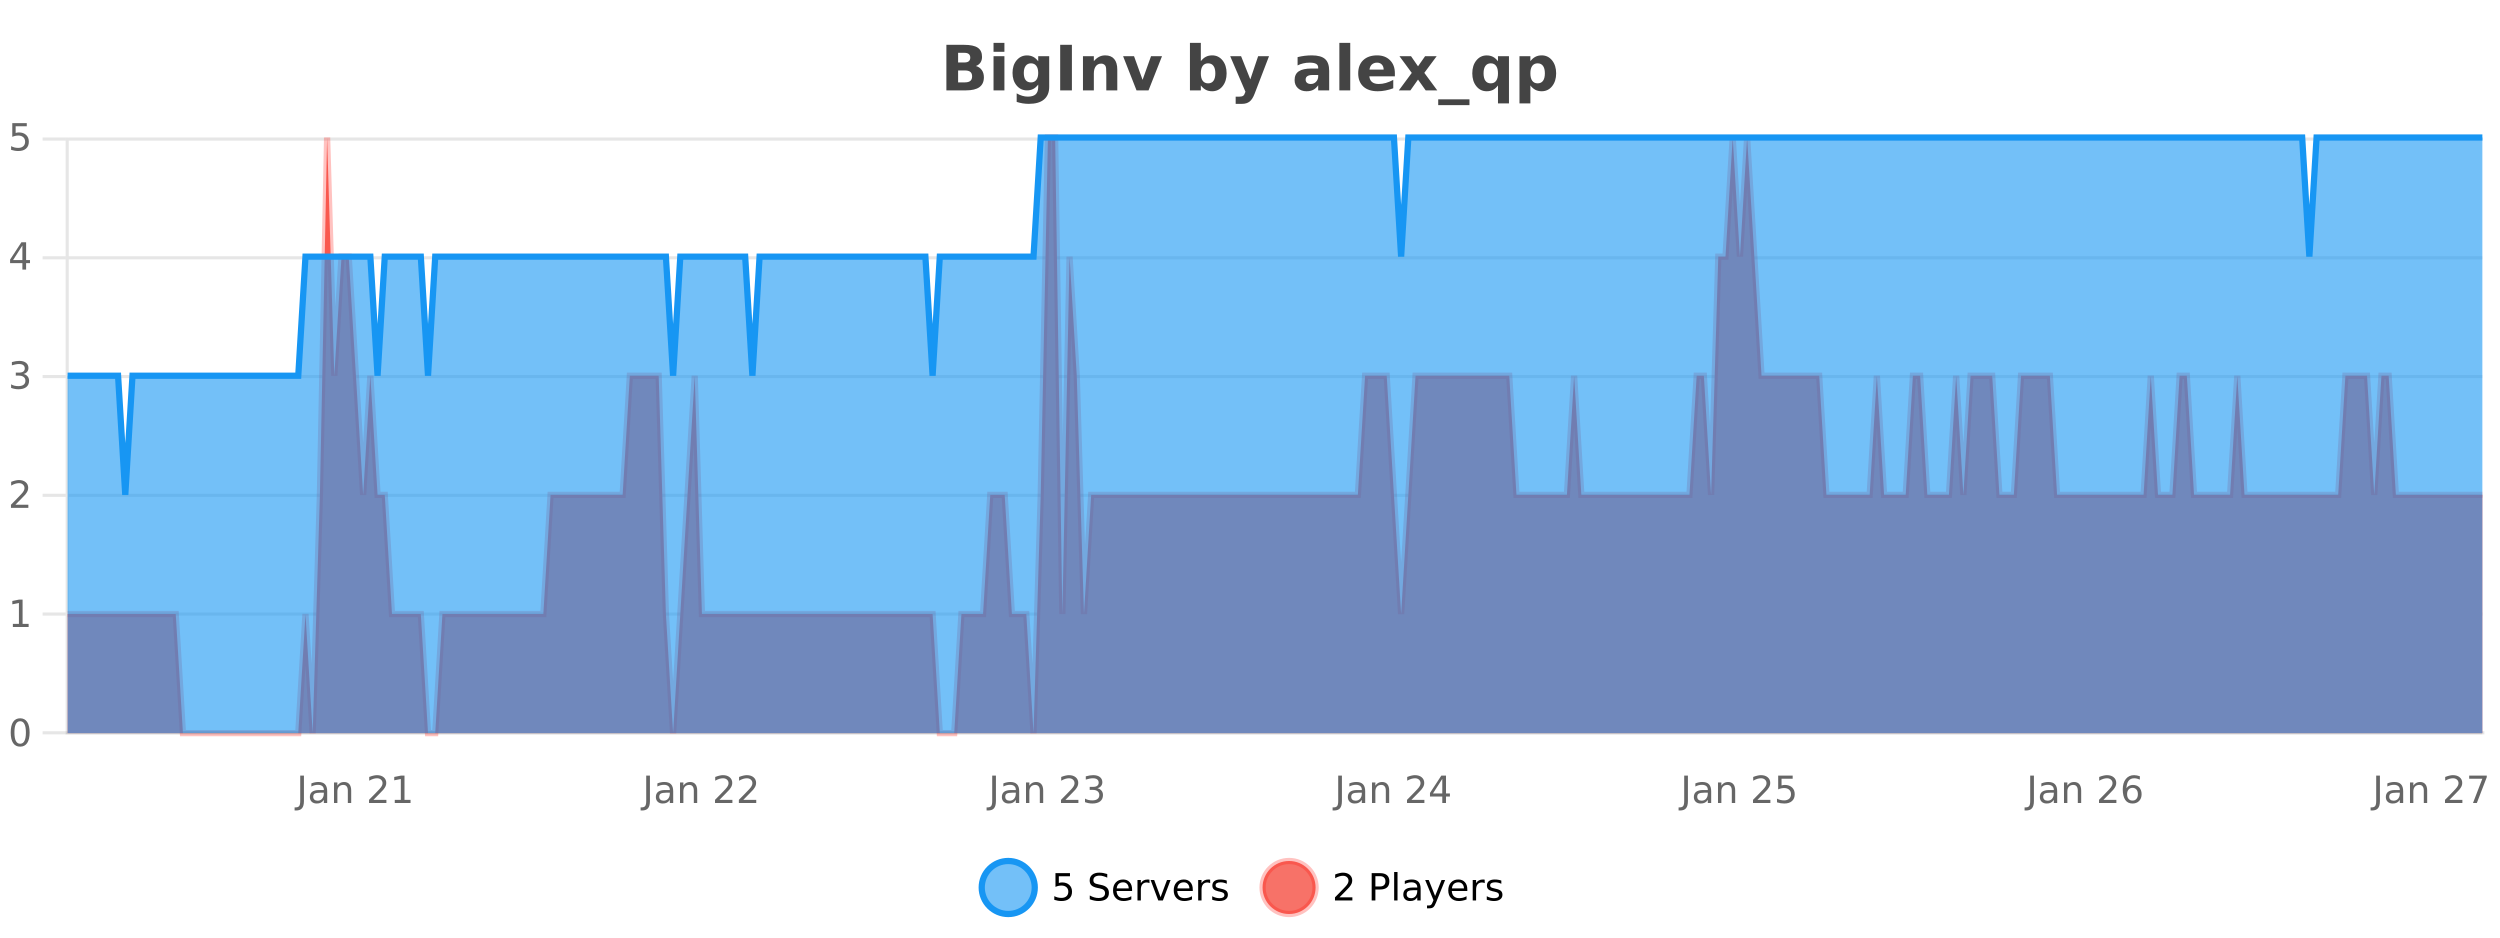 <?xml version="1.0" encoding="UTF-8"?>
<svg xmlns="http://www.w3.org/2000/svg" xmlns:xlink="http://www.w3.org/1999/xlink" width="800pt" height="300pt" viewBox="0 0 800 300" version="1.1">
<defs>
<clipPath id="clip1">
  <path d="M 285 263 L 360 263 L 360 300 L 285 300 Z M 285 263 "/>
</clipPath>
<clipPath id="clip2">
  <path d="M 375 263 L 450 263 L 450 300 L 375 300 Z M 375 263 "/>
</clipPath>
<clipPath id="clip3">
  <path d="M 21.637 44 L 794.352 44 L 794.352 234.602 L 21.637 234.602 Z M 21.637 44 "/>
</clipPath>
<clipPath id="clip4">
  <path d="M 20.633 43 L 795.352 43 L 795.352 235.602 L 20.633 235.602 Z M 20.633 43 "/>
</clipPath>
<clipPath id="clip5">
  <path d="M 21.637 44 L 794.352 44 L 794.352 234.602 L 21.637 234.602 Z M 21.637 44 "/>
</clipPath>
<clipPath id="clip6">
  <path d="M 20.633 43 L 795.352 43 L 795.352 187 L 20.633 187 Z M 20.633 43 "/>
</clipPath>
</defs>
<g id="surface765096">
<rect x="0" y="0" width="800" height="300" style="fill:rgb(100%,100%,100%);fill-opacity:1;stroke:none;"/>
<path style="fill:none;stroke-width:1;stroke-linecap:butt;stroke-linejoin:miter;stroke:rgb(0%,0%,0%);stroke-opacity:0.098;stroke-miterlimit:10;" d="M 22 234.5 L 794.355 234.5 "/>
<path style="fill:none;stroke-width:1;stroke-linecap:butt;stroke-linejoin:miter;stroke:rgb(0%,0%,0%);stroke-opacity:0.098;stroke-miterlimit:10;" d="M 13.633 234.5 L 21 234.5 "/>
<path style="fill:none;stroke-width:1;stroke-linecap:butt;stroke-linejoin:miter;stroke:rgb(0%,0%,0%);stroke-opacity:0.098;stroke-miterlimit:10;" d="M 22 196.5 L 794.355 196.5 "/>
<path style="fill:none;stroke-width:1;stroke-linecap:butt;stroke-linejoin:miter;stroke:rgb(0%,0%,0%);stroke-opacity:0.098;stroke-miterlimit:10;" d="M 13.633 196.5 L 21 196.5 "/>
<path style="fill:none;stroke-width:1;stroke-linecap:butt;stroke-linejoin:miter;stroke:rgb(0%,0%,0%);stroke-opacity:0.098;stroke-miterlimit:10;" d="M 22 158.5 L 794.355 158.5 "/>
<path style="fill:none;stroke-width:1;stroke-linecap:butt;stroke-linejoin:miter;stroke:rgb(0%,0%,0%);stroke-opacity:0.098;stroke-miterlimit:10;" d="M 13.633 158.5 L 21 158.5 "/>
<path style="fill:none;stroke-width:1;stroke-linecap:butt;stroke-linejoin:miter;stroke:rgb(0%,0%,0%);stroke-opacity:0.098;stroke-miterlimit:10;" d="M 22 120.5 L 794.355 120.5 "/>
<path style="fill:none;stroke-width:1;stroke-linecap:butt;stroke-linejoin:miter;stroke:rgb(0%,0%,0%);stroke-opacity:0.098;stroke-miterlimit:10;" d="M 13.633 120.5 L 21 120.5 "/>
<path style="fill:none;stroke-width:1;stroke-linecap:butt;stroke-linejoin:miter;stroke:rgb(0%,0%,0%);stroke-opacity:0.098;stroke-miterlimit:10;" d="M 22 82.5 L 794.355 82.5 "/>
<path style="fill:none;stroke-width:1;stroke-linecap:butt;stroke-linejoin:miter;stroke:rgb(0%,0%,0%);stroke-opacity:0.098;stroke-miterlimit:10;" d="M 13.633 82.5 L 21 82.5 "/>
<path style="fill:none;stroke-width:1;stroke-linecap:butt;stroke-linejoin:miter;stroke:rgb(0%,0%,0%);stroke-opacity:0.098;stroke-miterlimit:10;" d="M 22 44.5 L 794.355 44.5 "/>
<path style="fill:none;stroke-width:1;stroke-linecap:butt;stroke-linejoin:miter;stroke:rgb(0%,0%,0%);stroke-opacity:0.098;stroke-miterlimit:10;" d="M 13.633 44.5 L 21 44.5 "/>
<path style=" stroke:none;fill-rule:nonzero;fill:rgb(9.02%,58.824%,95.294%);fill-opacity:0.6;" d="M 331.121 284 C 331.121 288.688 327.324 292.484 322.637 292.484 C 317.953 292.484 314.152 288.688 314.152 284 C 314.152 279.312 317.953 275.516 322.637 275.516 C 327.324 275.516 331.121 279.312 331.121 284 Z M 331.121 284 "/>
<g clip-path="url(#clip1)" clip-rule="nonzero">
<path style="fill:none;stroke-width:2;stroke-linecap:butt;stroke-linejoin:miter;stroke:rgb(9.02%,58.824%,95.294%);stroke-opacity:1;stroke-miterlimit:10;" d="M 331.121 284 C 331.121 288.688 327.324 292.484 322.637 292.484 C 317.953 292.484 314.152 288.688 314.152 284 C 314.152 279.312 317.953 275.516 322.637 275.516 C 327.324 275.516 331.121 279.312 331.121 284 Z M 331.121 284 "/>
</g>
<path style=" stroke:none;fill-rule:nonzero;fill:rgb(0%,0%,0%);fill-opacity:1;" d="M 337.75 279.406 L 342.391 279.406 L 342.391 280.406 L 338.828 280.406 L 338.828 282.547 C 339.004 282.484 339.176 282.445 339.344 282.422 C 339.52 282.391 339.691 282.375 339.859 282.375 C 340.836 282.375 341.613 282.648 342.188 283.188 C 342.758 283.719 343.047 284.438 343.047 285.344 C 343.047 286.293 342.75 287.027 342.156 287.547 C 341.57 288.07 340.75 288.328 339.688 288.328 C 339.312 288.328 338.93 288.297 338.547 288.234 C 338.172 288.172 337.781 288.078 337.375 287.953 L 337.375 286.766 C 337.727 286.953 338.094 287.094 338.469 287.188 C 338.844 287.281 339.238 287.328 339.656 287.328 C 340.332 287.328 340.867 287.152 341.266 286.797 C 341.66 286.445 341.859 285.961 341.859 285.344 C 341.859 284.742 341.66 284.262 341.266 283.906 C 340.867 283.555 340.332 283.375 339.656 283.375 C 339.344 283.375 339.023 283.414 338.703 283.484 C 338.391 283.547 338.07 283.652 337.75 283.797 Z M 354.32 279.688 L 354.32 280.844 C 353.871 280.637 353.445 280.48 353.039 280.375 C 352.641 280.262 352.262 280.203 351.898 280.203 C 351.25 280.203 350.75 280.328 350.398 280.578 C 350.055 280.828 349.883 281.188 349.883 281.656 C 349.883 282.043 349.996 282.336 350.227 282.531 C 350.453 282.73 350.898 282.887 351.555 283 L 352.258 283.156 C 353.141 283.324 353.793 283.621 354.211 284.047 C 354.637 284.465 354.852 285.027 354.852 285.734 C 354.852 286.59 354.562 287.234 353.992 287.672 C 353.43 288.109 352.594 288.328 351.492 288.328 C 351.086 288.328 350.648 288.281 350.18 288.188 C 349.711 288.094 349.227 287.953 348.727 287.766 L 348.727 286.547 C 349.203 286.82 349.672 287.023 350.133 287.156 C 350.602 287.293 351.055 287.359 351.492 287.359 C 352.168 287.359 352.688 287.23 353.055 286.969 C 353.43 286.699 353.617 286.32 353.617 285.828 C 353.617 285.402 353.48 285.07 353.211 284.828 C 352.949 284.578 352.516 284.398 351.914 284.281 L 351.195 284.141 C 350.309 283.965 349.668 283.688 349.273 283.312 C 348.887 282.938 348.695 282.418 348.695 281.75 C 348.695 280.969 348.965 280.359 349.508 279.922 C 350.047 279.477 350.797 279.25 351.758 279.25 C 352.172 279.25 352.59 279.289 353.008 279.359 C 353.434 279.434 353.871 279.543 354.32 279.688 Z M 362.266 284.609 L 362.266 285.125 L 357.297 285.125 C 357.348 285.875 357.57 286.445 357.969 286.828 C 358.375 287.215 358.93 287.406 359.641 287.406 C 360.055 287.406 360.457 287.359 360.844 287.266 C 361.238 287.164 361.629 287.008 362.016 286.797 L 362.016 287.828 C 361.617 287.984 361.219 288.105 360.812 288.188 C 360.406 288.281 359.992 288.328 359.578 288.328 C 358.535 288.328 357.707 288.027 357.094 287.422 C 356.477 286.809 356.172 285.98 356.172 284.938 C 356.172 283.867 356.461 283.016 357.047 282.391 C 357.629 281.758 358.41 281.438 359.391 281.438 C 360.273 281.438 360.973 281.727 361.484 282.297 C 362.004 282.859 362.266 283.633 362.266 284.609 Z M 361.188 284.281 C 361.176 283.699 361.008 283.23 360.688 282.875 C 360.363 282.523 359.938 282.344 359.406 282.344 C 358.801 282.344 358.316 282.516 357.953 282.859 C 357.598 283.203 357.395 283.684 357.344 284.297 Z M 367.836 282.594 C 367.711 282.531 367.574 282.484 367.43 282.453 C 367.293 282.414 367.137 282.391 366.961 282.391 C 366.355 282.391 365.887 282.59 365.555 282.984 C 365.23 283.383 365.07 283.953 365.07 284.703 L 365.07 288.156 L 363.992 288.156 L 363.992 281.594 L 365.07 281.594 L 365.07 282.609 C 365.297 282.215 365.594 281.922 365.961 281.734 C 366.324 281.539 366.766 281.438 367.289 281.438 C 367.359 281.438 367.438 281.445 367.523 281.453 C 367.617 281.465 367.715 281.48 367.82 281.5 Z M 368.195 281.594 L 369.336 281.594 L 371.383 287.094 L 373.445 281.594 L 374.586 281.594 L 372.117 288.156 L 370.648 288.156 Z M 381.688 284.609 L 381.688 285.125 L 376.719 285.125 C 376.77 285.875 376.992 286.445 377.391 286.828 C 377.797 287.215 378.352 287.406 379.062 287.406 C 379.477 287.406 379.879 287.359 380.266 287.266 C 380.66 287.164 381.051 287.008 381.438 286.797 L 381.438 287.828 C 381.039 287.984 380.641 288.105 380.234 288.188 C 379.828 288.281 379.414 288.328 379 288.328 C 377.957 288.328 377.129 288.027 376.516 287.422 C 375.898 286.809 375.594 285.98 375.594 284.938 C 375.594 283.867 375.883 283.016 376.469 282.391 C 377.051 281.758 377.832 281.438 378.812 281.438 C 379.695 281.438 380.395 281.727 380.906 282.297 C 381.426 282.859 381.688 283.633 381.688 284.609 Z M 380.609 284.281 C 380.598 283.699 380.43 283.23 380.109 282.875 C 379.785 282.523 379.359 282.344 378.828 282.344 C 378.223 282.344 377.738 282.516 377.375 282.859 C 377.02 283.203 376.816 283.684 376.766 284.297 Z M 387.258 282.594 C 387.133 282.531 386.996 282.484 386.852 282.453 C 386.715 282.414 386.559 282.391 386.383 282.391 C 385.777 282.391 385.309 282.59 384.977 282.984 C 384.652 283.383 384.492 283.953 384.492 284.703 L 384.492 288.156 L 383.414 288.156 L 383.414 281.594 L 384.492 281.594 L 384.492 282.609 C 384.719 282.215 385.016 281.922 385.383 281.734 C 385.746 281.539 386.188 281.438 386.711 281.438 C 386.781 281.438 386.859 281.445 386.945 281.453 C 387.039 281.465 387.137 281.48 387.242 281.5 Z M 392.562 281.781 L 392.562 282.812 C 392.258 282.656 391.941 282.543 391.609 282.469 C 391.285 282.387 390.945 282.344 390.594 282.344 C 390.062 282.344 389.66 282.43 389.391 282.594 C 389.117 282.75 388.984 282.996 388.984 283.328 C 388.984 283.578 389.078 283.777 389.266 283.922 C 389.461 284.059 389.852 284.188 390.438 284.312 L 390.797 284.406 C 391.566 284.562 392.113 284.793 392.438 285.094 C 392.758 285.398 392.922 285.812 392.922 286.344 C 392.922 286.961 392.676 287.445 392.188 287.797 C 391.707 288.152 391.047 288.328 390.203 288.328 C 389.848 288.328 389.477 288.289 389.094 288.219 C 388.719 288.156 388.32 288.059 387.906 287.922 L 387.906 286.797 C 388.301 287.008 388.691 287.164 389.078 287.266 C 389.461 287.371 389.848 287.422 390.234 287.422 C 390.734 287.422 391.117 287.34 391.391 287.172 C 391.672 286.996 391.812 286.746 391.812 286.422 C 391.812 286.133 391.711 285.906 391.516 285.75 C 391.316 285.594 390.883 285.445 390.219 285.297 L 389.844 285.219 C 389.176 285.074 388.691 284.855 388.391 284.562 C 388.098 284.273 387.953 283.875 387.953 283.375 C 387.953 282.75 388.172 282.273 388.609 281.938 C 389.047 281.605 389.664 281.438 390.469 281.438 C 390.863 281.438 391.238 281.469 391.594 281.531 C 391.945 281.586 392.27 281.668 392.562 281.781 Z M 332.637 277.016 "/>
<path style=" stroke:none;fill-rule:nonzero;fill:rgb(96.863%,44.706%,40.784%);fill-opacity:1;" d="M 420.988 284 C 420.988 288.688 417.191 292.484 412.504 292.484 C 407.82 292.484 404.02 288.688 404.02 284 C 404.02 279.312 407.82 275.516 412.504 275.516 C 417.191 275.516 420.988 279.312 420.988 284 Z M 420.988 284 "/>
<g clip-path="url(#clip2)" clip-rule="nonzero">
<path style="fill:none;stroke-width:2;stroke-linecap:butt;stroke-linejoin:miter;stroke:rgb(100%,4.706%,0%);stroke-opacity:0.247;stroke-miterlimit:10;" d="M 420.988 284 C 420.988 288.688 417.191 292.484 412.504 292.484 C 407.82 292.484 404.02 288.688 404.02 284 C 404.02 279.312 407.82 275.516 412.504 275.516 C 417.191 275.516 420.988 279.312 420.988 284 Z M 420.988 284 "/>
</g>
<path style=" stroke:none;fill-rule:nonzero;fill:rgb(0%,0%,0%);fill-opacity:1;" d="M 428.617 287.156 L 432.758 287.156 L 432.758 288.156 L 427.195 288.156 L 427.195 287.156 C 427.641 286.699 428.25 286.078 429.023 285.297 C 429.805 284.508 430.293 283.996 430.492 283.766 C 430.875 283.352 431.141 282.996 431.289 282.703 C 431.445 282.402 431.523 282.109 431.523 281.828 C 431.523 281.359 431.355 280.98 431.023 280.688 C 430.699 280.398 430.277 280.25 429.758 280.25 C 429.383 280.25 428.984 280.312 428.57 280.438 C 428.164 280.562 427.727 280.762 427.258 281.031 L 427.258 279.828 C 427.734 279.641 428.18 279.5 428.586 279.406 C 429 279.305 429.383 279.25 429.727 279.25 C 430.633 279.25 431.355 279.48 431.898 279.938 C 432.438 280.387 432.711 280.992 432.711 281.75 C 432.711 282.105 432.641 282.445 432.508 282.766 C 432.371 283.09 432.125 283.469 431.773 283.906 C 431.668 284.023 431.355 284.352 430.836 284.891 C 430.312 285.434 429.574 286.188 428.617 287.156 Z M 440.125 280.375 L 440.125 283.672 L 441.609 283.672 C 442.16 283.672 442.586 283.531 442.891 283.25 C 443.191 282.961 443.344 282.547 443.344 282.016 C 443.344 281.496 443.191 281.094 442.891 280.812 C 442.586 280.523 442.16 280.375 441.609 280.375 Z M 438.938 279.406 L 441.609 279.406 C 442.598 279.406 443.344 279.633 443.844 280.078 C 444.344 280.516 444.594 281.164 444.594 282.016 C 444.594 282.883 444.344 283.539 443.844 283.984 C 443.344 284.422 442.598 284.641 441.609 284.641 L 440.125 284.641 L 440.125 288.156 L 438.938 288.156 Z M 446.129 279.031 L 447.207 279.031 L 447.207 288.156 L 446.129 288.156 Z M 452.445 284.859 C 451.578 284.859 450.977 284.961 450.633 285.156 C 450.297 285.355 450.133 285.695 450.133 286.172 C 450.133 286.559 450.258 286.867 450.508 287.094 C 450.766 287.312 451.109 287.422 451.539 287.422 C 452.141 287.422 452.621 287.215 452.977 286.797 C 453.34 286.371 453.523 285.805 453.523 285.094 L 453.523 284.859 Z M 454.602 284.406 L 454.602 288.156 L 453.523 288.156 L 453.523 287.156 C 453.273 287.555 452.965 287.852 452.602 288.047 C 452.234 288.234 451.789 288.328 451.258 288.328 C 450.578 288.328 450.043 288.141 449.648 287.766 C 449.25 287.383 449.055 286.875 449.055 286.25 C 449.055 285.512 449.297 284.953 449.789 284.578 C 450.289 284.203 451.027 284.016 452.008 284.016 L 453.523 284.016 L 453.523 283.906 C 453.523 283.406 453.355 283.023 453.023 282.75 C 452.699 282.48 452.246 282.344 451.664 282.344 C 451.289 282.344 450.918 282.391 450.555 282.484 C 450.199 282.578 449.859 282.715 449.539 282.891 L 449.539 281.891 C 449.934 281.734 450.312 281.621 450.68 281.547 C 451.055 281.477 451.418 281.438 451.773 281.438 C 452.719 281.438 453.43 281.684 453.898 282.172 C 454.367 282.664 454.602 283.406 454.602 284.406 Z M 459.551 288.766 C 459.246 289.547 458.949 290.055 458.66 290.297 C 458.367 290.535 457.98 290.656 457.504 290.656 L 456.645 290.656 L 456.645 289.75 L 457.27 289.75 C 457.57 289.75 457.801 289.676 457.957 289.531 C 458.121 289.395 458.305 289.066 458.504 288.547 L 458.707 288.047 L 456.051 281.594 L 457.191 281.594 L 459.238 286.719 L 461.301 281.594 L 462.441 281.594 Z M 469.543 284.609 L 469.543 285.125 L 464.574 285.125 C 464.625 285.875 464.848 286.445 465.246 286.828 C 465.652 287.215 466.207 287.406 466.918 287.406 C 467.332 287.406 467.734 287.359 468.121 287.266 C 468.516 287.164 468.906 287.008 469.293 286.797 L 469.293 287.828 C 468.895 287.984 468.496 288.105 468.09 288.188 C 467.684 288.281 467.27 288.328 466.855 288.328 C 465.812 288.328 464.984 288.027 464.371 287.422 C 463.754 286.809 463.449 285.98 463.449 284.938 C 463.449 283.867 463.738 283.016 464.324 282.391 C 464.906 281.758 465.688 281.438 466.668 281.438 C 467.551 281.438 468.25 281.727 468.762 282.297 C 469.281 282.859 469.543 283.633 469.543 284.609 Z M 468.465 284.281 C 468.453 283.699 468.285 283.23 467.965 282.875 C 467.641 282.523 467.215 282.344 466.684 282.344 C 466.078 282.344 465.594 282.516 465.23 282.859 C 464.875 283.203 464.672 283.684 464.621 284.297 Z M 475.113 282.594 C 474.988 282.531 474.852 282.484 474.707 282.453 C 474.57 282.414 474.414 282.391 474.238 282.391 C 473.633 282.391 473.164 282.59 472.832 282.984 C 472.508 283.383 472.348 283.953 472.348 284.703 L 472.348 288.156 L 471.27 288.156 L 471.27 281.594 L 472.348 281.594 L 472.348 282.609 C 472.574 282.215 472.871 281.922 473.238 281.734 C 473.602 281.539 474.043 281.438 474.566 281.438 C 474.637 281.438 474.715 281.445 474.801 281.453 C 474.895 281.465 474.992 281.48 475.098 281.5 Z M 480.422 281.781 L 480.422 282.812 C 480.117 282.656 479.801 282.543 479.469 282.469 C 479.145 282.387 478.805 282.344 478.453 282.344 C 477.922 282.344 477.52 282.43 477.25 282.594 C 476.977 282.75 476.844 282.996 476.844 283.328 C 476.844 283.578 476.938 283.777 477.125 283.922 C 477.32 284.059 477.711 284.188 478.297 284.312 L 478.656 284.406 C 479.426 284.562 479.973 284.793 480.297 285.094 C 480.617 285.398 480.781 285.812 480.781 286.344 C 480.781 286.961 480.535 287.445 480.047 287.797 C 479.566 288.152 478.906 288.328 478.062 288.328 C 477.707 288.328 477.336 288.289 476.953 288.219 C 476.578 288.156 476.18 288.059 475.766 287.922 L 475.766 286.797 C 476.16 287.008 476.551 287.164 476.938 287.266 C 477.32 287.371 477.707 287.422 478.094 287.422 C 478.594 287.422 478.977 287.34 479.25 287.172 C 479.531 286.996 479.672 286.746 479.672 286.422 C 479.672 286.133 479.57 285.906 479.375 285.75 C 479.176 285.594 478.742 285.445 478.078 285.297 L 477.703 285.219 C 477.035 285.074 476.551 284.855 476.25 284.562 C 475.957 284.273 475.812 283.875 475.812 283.375 C 475.812 282.75 476.031 282.273 476.469 281.938 C 476.906 281.605 477.523 281.438 478.328 281.438 C 478.723 281.438 479.098 281.469 479.453 281.531 C 479.805 281.586 480.129 281.668 480.422 281.781 Z M 422.504 277.016 "/>
<path style=" stroke:none;fill-rule:nonzero;fill:rgb(26.667%,26.667%,26.667%);fill-opacity:1;" d="M 308.672 19.984 C 309.266 19.984 309.711 19.855 310.016 19.594 C 310.328 19.336 310.484 18.949 310.484 18.438 C 310.484 17.938 310.328 17.559 310.016 17.297 C 309.711 17.039 309.266 16.906 308.672 16.906 L 306.594 16.906 L 306.594 19.984 Z M 308.797 26.359 C 309.555 26.359 310.125 26.203 310.5 25.891 C 310.883 25.57 311.078 25.086 311.078 24.438 C 311.078 23.805 310.891 23.328 310.516 23.016 C 310.141 22.703 309.566 22.547 308.797 22.547 L 306.594 22.547 L 306.594 26.359 Z M 312.297 21.125 C 313.109 21.355 313.734 21.789 314.172 22.422 C 314.617 23.047 314.844 23.82 314.844 24.734 C 314.844 26.141 314.363 27.195 313.406 27.891 C 312.457 28.578 311.016 28.922 309.078 28.922 L 302.844 28.922 L 302.844 14.344 L 308.484 14.344 C 310.504 14.344 311.969 14.652 312.875 15.266 C 313.789 15.871 314.25 16.852 314.25 18.203 C 314.25 18.914 314.082 19.516 313.75 20.016 C 313.414 20.508 312.93 20.875 312.297 21.125 Z M 317.93 17.984 L 321.414 17.984 L 321.414 28.922 L 317.93 28.922 Z M 317.93 13.719 L 321.414 13.719 L 321.414 16.578 L 317.93 16.578 Z M 332.227 27.062 C 331.746 27.699 331.215 28.168 330.633 28.469 C 330.047 28.773 329.375 28.922 328.617 28.922 C 327.281 28.922 326.18 28.398 325.305 27.344 C 324.438 26.293 324.008 24.953 324.008 23.328 C 324.008 21.695 324.438 20.355 325.305 19.312 C 326.18 18.262 327.281 17.734 328.617 17.734 C 329.375 17.734 330.047 17.887 330.633 18.188 C 331.215 18.492 331.746 18.965 332.227 19.609 L 332.227 17.984 L 335.742 17.984 L 335.742 27.812 C 335.742 29.57 335.184 30.914 334.07 31.844 C 332.965 32.77 331.355 33.234 329.242 33.234 C 328.562 33.234 327.902 33.18 327.258 33.078 C 326.621 32.973 325.98 32.816 325.336 32.609 L 325.336 29.875 C 325.949 30.227 326.547 30.488 327.133 30.656 C 327.715 30.832 328.305 30.922 328.898 30.922 C 330.043 30.922 330.883 30.672 331.414 30.172 C 331.953 29.672 332.227 28.887 332.227 27.812 Z M 329.914 20.266 C 329.195 20.266 328.633 20.531 328.227 21.062 C 327.82 21.594 327.617 22.352 327.617 23.328 C 327.617 24.328 327.809 25.09 328.195 25.609 C 328.59 26.121 329.164 26.375 329.914 26.375 C 330.641 26.375 331.211 26.109 331.617 25.578 C 332.023 25.047 332.227 24.297 332.227 23.328 C 332.227 22.352 332.023 21.594 331.617 21.062 C 331.211 20.531 330.641 20.266 329.914 20.266 Z M 339.258 14.344 L 343.008 14.344 L 343.008 28.922 L 339.258 28.922 Z M 357.531 22.266 L 357.531 28.922 L 354.016 28.922 L 354.016 23.828 C 354.016 22.883 353.992 22.23 353.953 21.875 C 353.91 21.512 353.836 21.246 353.734 21.078 C 353.598 20.852 353.41 20.672 353.172 20.547 C 352.941 20.422 352.676 20.359 352.375 20.359 C 351.645 20.359 351.07 20.641 350.656 21.203 C 350.238 21.766 350.031 22.547 350.031 23.547 L 350.031 28.922 L 346.547 28.922 L 346.547 17.984 L 350.031 17.984 L 350.031 19.578 C 350.562 18.945 351.125 18.477 351.719 18.172 C 352.312 17.871 352.961 17.719 353.672 17.719 C 354.941 17.719 355.898 18.109 356.547 18.891 C 357.203 19.664 357.531 20.789 357.531 22.266 Z M 359.391 17.984 L 362.891 17.984 L 365.625 25.547 L 368.328 17.984 L 371.844 17.984 L 367.531 28.922 L 363.688 28.922 Z M 386.594 26.672 C 387.344 26.672 387.914 26.402 388.312 25.859 C 388.707 25.309 388.906 24.512 388.906 23.469 C 388.906 22.43 388.707 21.637 388.312 21.094 C 387.914 20.543 387.344 20.266 386.594 20.266 C 385.844 20.266 385.266 20.543 384.859 21.094 C 384.461 21.637 384.266 22.43 384.266 23.469 C 384.266 24.5 384.461 25.293 384.859 25.844 C 385.266 26.398 385.844 26.672 386.594 26.672 Z M 384.266 19.578 C 384.754 18.945 385.289 18.477 385.875 18.172 C 386.457 17.871 387.129 17.719 387.891 17.719 C 389.242 17.719 390.352 18.258 391.219 19.328 C 392.082 20.402 392.516 21.781 392.516 23.469 C 392.516 25.148 392.082 26.523 391.219 27.594 C 390.352 28.668 389.242 29.203 387.891 29.203 C 387.129 29.203 386.457 29.051 385.875 28.75 C 385.289 28.449 384.754 27.98 384.266 27.344 L 384.266 28.922 L 380.781 28.922 L 380.781 13.719 L 384.266 13.719 Z M 393.664 17.984 L 397.148 17.984 L 400.102 25.406 L 402.602 17.984 L 406.086 17.984 L 401.492 29.953 C 401.031 31.172 400.492 32.02 399.867 32.5 C 399.25 32.988 398.445 33.234 397.445 33.234 L 395.414 33.234 L 395.414 30.938 L 396.508 30.938 C 397.102 30.938 397.531 30.844 397.805 30.656 C 398.074 30.469 398.281 30.129 398.43 29.641 L 398.539 29.344 Z M 419.992 24 C 419.262 24 418.715 24.125 418.352 24.375 C 417.984 24.617 417.805 24.98 417.805 25.469 C 417.805 25.906 417.949 26.25 418.242 26.5 C 418.543 26.75 418.953 26.875 419.477 26.875 C 420.133 26.875 420.684 26.641 421.133 26.172 C 421.59 25.703 421.82 25.117 421.82 24.406 L 421.82 24 Z M 425.336 22.688 L 425.336 28.922 L 421.82 28.922 L 421.82 27.297 C 421.352 27.965 420.82 28.449 420.227 28.75 C 419.641 29.051 418.93 29.203 418.086 29.203 C 416.961 29.203 416.043 28.875 415.336 28.219 C 414.625 27.555 414.273 26.695 414.273 25.641 C 414.273 24.359 414.711 23.422 415.586 22.828 C 416.469 22.227 417.859 21.922 419.758 21.922 L 421.82 21.922 L 421.82 21.641 C 421.82 21.09 421.602 20.688 421.164 20.438 C 420.727 20.18 420.043 20.047 419.117 20.047 C 418.367 20.047 417.668 20.125 417.023 20.281 C 416.375 20.43 415.777 20.648 415.227 20.938 L 415.227 18.281 C 415.977 18.094 416.727 17.953 417.477 17.859 C 418.234 17.766 418.996 17.719 419.758 17.719 C 421.727 17.719 423.148 18.109 424.023 18.891 C 424.898 19.664 425.336 20.93 425.336 22.688 Z M 428.594 13.719 L 432.078 13.719 L 432.078 28.922 L 428.594 28.922 Z M 446.359 23.422 L 446.359 24.422 L 438.188 24.422 C 438.27 25.246 438.566 25.859 439.078 26.266 C 439.586 26.672 440.297 26.875 441.203 26.875 C 441.941 26.875 442.695 26.766 443.469 26.547 C 444.238 26.328 445.031 26 445.844 25.562 L 445.844 28.25 C 445.02 28.562 444.191 28.797 443.359 28.953 C 442.535 29.117 441.711 29.203 440.891 29.203 C 438.91 29.203 437.367 28.703 436.266 27.703 C 435.172 26.695 434.625 25.281 434.625 23.469 C 434.625 21.68 435.16 20.273 436.234 19.25 C 437.316 18.23 438.801 17.719 440.688 17.719 C 442.406 17.719 443.781 18.242 444.812 19.281 C 445.844 20.312 446.359 21.695 446.359 23.422 Z M 442.766 22.266 C 442.766 21.602 442.57 21.062 442.188 20.656 C 441.801 20.25 441.297 20.047 440.672 20.047 C 439.992 20.047 439.441 20.242 439.016 20.625 C 438.598 21 438.336 21.547 438.234 22.266 Z M 451.766 23.328 L 447.828 17.984 L 451.531 17.984 L 453.766 21.219 L 456.031 17.984 L 459.734 17.984 L 455.781 23.312 L 459.922 28.922 L 456.219 28.922 L 453.766 25.469 L 451.328 28.922 L 447.625 28.922 Z M 470.227 31.781 L 470.227 33.641 L 460.227 33.641 L 460.227 31.781 Z M 477.039 20.266 C 476.297 20.266 475.73 20.543 475.336 21.094 C 474.938 21.637 474.742 22.43 474.742 23.469 C 474.742 24.512 474.938 25.309 475.336 25.859 C 475.73 26.402 476.297 26.672 477.039 26.672 C 477.789 26.672 478.359 26.402 478.758 25.859 C 479.152 25.309 479.352 24.512 479.352 23.469 C 479.352 22.43 479.152 21.637 478.758 21.094 C 478.359 20.543 477.789 20.266 477.039 20.266 Z M 479.352 27.344 C 478.871 27.992 478.34 28.465 477.758 28.766 C 477.172 29.055 476.5 29.203 475.742 29.203 C 474.398 29.203 473.293 28.668 472.43 27.594 C 471.562 26.523 471.133 25.148 471.133 23.469 C 471.133 21.781 471.562 20.406 472.43 19.344 C 473.293 18.273 474.398 17.734 475.742 17.734 C 476.5 17.734 477.172 17.887 477.758 18.188 C 478.34 18.492 478.871 18.965 479.352 19.609 L 479.352 17.984 L 482.867 17.984 L 482.867 33.078 L 479.352 33.078 Z M 489.719 27.344 L 489.719 33.078 L 486.234 33.078 L 486.234 17.984 L 489.719 17.984 L 489.719 19.578 C 490.207 18.945 490.742 18.477 491.328 18.172 C 491.91 17.871 492.582 17.719 493.344 17.719 C 494.695 17.719 495.805 18.258 496.672 19.328 C 497.535 20.402 497.969 21.781 497.969 23.469 C 497.969 25.148 497.535 26.523 496.672 27.594 C 495.805 28.668 494.695 29.203 493.344 29.203 C 492.582 29.203 491.91 29.051 491.328 28.75 C 490.742 28.449 490.207 27.98 489.719 27.344 Z M 492.047 20.266 C 491.297 20.266 490.719 20.543 490.312 21.094 C 489.914 21.637 489.719 22.43 489.719 23.469 C 489.719 24.5 489.914 25.293 490.312 25.844 C 490.719 26.398 491.297 26.672 492.047 26.672 C 492.797 26.672 493.367 26.402 493.766 25.859 C 494.16 25.309 494.359 24.512 494.359 23.469 C 494.359 22.43 494.16 21.637 493.766 21.094 C 493.367 20.543 492.797 20.266 492.047 20.266 Z M 301 10.359 "/>
<path style="fill:none;stroke-width:1;stroke-linecap:butt;stroke-linejoin:miter;stroke:rgb(0%,0%,0%);stroke-opacity:0.098;stroke-miterlimit:10;" d="M 21 234.5 L 795 234.5 "/>
<path style=" stroke:none;fill-rule:nonzero;fill:rgb(40%,40%,40%);fill-opacity:1;" d="M 96.07 248.203 L 97.258 248.203 L 97.258 256.344 C 97.258 257.395 97.055 258.16 96.648 258.641 C 96.25 259.117 95.609 259.359 94.727 259.359 L 94.273 259.359 L 94.273 258.359 L 94.648 258.359 C 95.168 258.359 95.531 258.211 95.742 257.922 C 95.961 257.629 96.07 257.102 96.07 256.344 Z M 102.547 253.656 C 101.68 253.656 101.078 253.758 100.734 253.953 C 100.398 254.152 100.234 254.492 100.234 254.969 C 100.234 255.355 100.359 255.664 100.609 255.891 C 100.867 256.109 101.211 256.219 101.641 256.219 C 102.242 256.219 102.723 256.012 103.078 255.594 C 103.441 255.168 103.625 254.602 103.625 253.891 L 103.625 253.656 Z M 104.703 253.203 L 104.703 256.953 L 103.625 256.953 L 103.625 255.953 C 103.375 256.352 103.066 256.648 102.703 256.844 C 102.336 257.031 101.891 257.125 101.359 257.125 C 100.68 257.125 100.145 256.938 99.75 256.562 C 99.352 256.18 99.156 255.672 99.156 255.047 C 99.156 254.309 99.398 253.75 99.891 253.375 C 100.391 253 101.129 252.812 102.109 252.812 L 103.625 252.812 L 103.625 252.703 C 103.625 252.203 103.457 251.82 103.125 251.547 C 102.801 251.277 102.348 251.141 101.766 251.141 C 101.391 251.141 101.02 251.188 100.656 251.281 C 100.301 251.375 99.961 251.512 99.641 251.688 L 99.641 250.688 C 100.035 250.531 100.414 250.418 100.781 250.344 C 101.156 250.273 101.52 250.234 101.875 250.234 C 102.82 250.234 103.531 250.48 104 250.969 C 104.469 251.461 104.703 252.203 104.703 253.203 Z M 112.383 252.984 L 112.383 256.953 L 111.305 256.953 L 111.305 253.031 C 111.305 252.406 111.18 251.945 110.93 251.641 C 110.688 251.328 110.328 251.172 109.852 251.172 C 109.266 251.172 108.805 251.359 108.461 251.734 C 108.125 252.102 107.961 252.605 107.961 253.25 L 107.961 256.953 L 106.883 256.953 L 106.883 250.391 L 107.961 250.391 L 107.961 251.406 C 108.219 251.012 108.523 250.719 108.867 250.531 C 109.219 250.336 109.625 250.234 110.086 250.234 C 110.836 250.234 111.402 250.469 111.789 250.938 C 112.184 251.398 112.383 252.078 112.383 252.984 Z M 119.508 255.953 L 123.648 255.953 L 123.648 256.953 L 118.086 256.953 L 118.086 255.953 C 118.531 255.496 119.141 254.875 119.914 254.094 C 120.695 253.305 121.184 252.793 121.383 252.562 C 121.766 252.148 122.031 251.793 122.18 251.5 C 122.336 251.199 122.414 250.906 122.414 250.625 C 122.414 250.156 122.246 249.777 121.914 249.484 C 121.59 249.195 121.168 249.047 120.648 249.047 C 120.273 249.047 119.875 249.109 119.461 249.234 C 119.055 249.359 118.617 249.559 118.148 249.828 L 118.148 248.625 C 118.625 248.438 119.07 248.297 119.477 248.203 C 119.891 248.102 120.273 248.047 120.617 248.047 C 121.523 248.047 122.246 248.277 122.789 248.734 C 123.328 249.184 123.602 249.789 123.602 250.547 C 123.602 250.902 123.531 251.242 123.398 251.562 C 123.262 251.887 123.016 252.266 122.664 252.703 C 122.559 252.82 122.246 253.148 121.727 253.688 C 121.203 254.23 120.465 254.984 119.508 255.953 Z M 126.328 255.953 L 128.266 255.953 L 128.266 249.281 L 126.156 249.703 L 126.156 248.625 L 128.25 248.203 L 129.438 248.203 L 129.438 255.953 L 131.375 255.953 L 131.375 256.953 L 126.328 256.953 Z M 94.898 245.816 "/>
<path style=" stroke:none;fill-rule:nonzero;fill:rgb(40%,40%,40%);fill-opacity:1;" d="M 206.789 248.203 L 207.977 248.203 L 207.977 256.344 C 207.977 257.395 207.773 258.16 207.367 258.641 C 206.969 259.117 206.328 259.359 205.445 259.359 L 204.992 259.359 L 204.992 258.359 L 205.367 258.359 C 205.887 258.359 206.25 258.211 206.461 257.922 C 206.68 257.629 206.789 257.102 206.789 256.344 Z M 213.266 253.656 C 212.398 253.656 211.797 253.758 211.453 253.953 C 211.117 254.152 210.953 254.492 210.953 254.969 C 210.953 255.355 211.078 255.664 211.328 255.891 C 211.586 256.109 211.93 256.219 212.359 256.219 C 212.961 256.219 213.441 256.012 213.797 255.594 C 214.16 255.168 214.344 254.602 214.344 253.891 L 214.344 253.656 Z M 215.422 253.203 L 215.422 256.953 L 214.344 256.953 L 214.344 255.953 C 214.094 256.352 213.785 256.648 213.422 256.844 C 213.055 257.031 212.609 257.125 212.078 257.125 C 211.398 257.125 210.863 256.938 210.469 256.562 C 210.07 256.18 209.875 255.672 209.875 255.047 C 209.875 254.309 210.117 253.75 210.609 253.375 C 211.109 253 211.848 252.812 212.828 252.812 L 214.344 252.812 L 214.344 252.703 C 214.344 252.203 214.176 251.82 213.844 251.547 C 213.52 251.277 213.066 251.141 212.484 251.141 C 212.109 251.141 211.738 251.188 211.375 251.281 C 211.02 251.375 210.68 251.512 210.359 251.688 L 210.359 250.688 C 210.754 250.531 211.133 250.418 211.5 250.344 C 211.875 250.273 212.238 250.234 212.594 250.234 C 213.539 250.234 214.25 250.48 214.719 250.969 C 215.188 251.461 215.422 252.203 215.422 253.203 Z M 223.102 252.984 L 223.102 256.953 L 222.023 256.953 L 222.023 253.031 C 222.023 252.406 221.898 251.945 221.648 251.641 C 221.406 251.328 221.047 251.172 220.57 251.172 C 219.984 251.172 219.523 251.359 219.18 251.734 C 218.844 252.102 218.68 252.605 218.68 253.25 L 218.68 256.953 L 217.602 256.953 L 217.602 250.391 L 218.68 250.391 L 218.68 251.406 C 218.938 251.012 219.242 250.719 219.586 250.531 C 219.938 250.336 220.344 250.234 220.805 250.234 C 221.555 250.234 222.121 250.469 222.508 250.938 C 222.902 251.398 223.102 252.078 223.102 252.984 Z M 230.227 255.953 L 234.367 255.953 L 234.367 256.953 L 228.805 256.953 L 228.805 255.953 C 229.25 255.496 229.859 254.875 230.633 254.094 C 231.414 253.305 231.902 252.793 232.102 252.562 C 232.484 252.148 232.75 251.793 232.898 251.5 C 233.055 251.199 233.133 250.906 233.133 250.625 C 233.133 250.156 232.965 249.777 232.633 249.484 C 232.309 249.195 231.887 249.047 231.367 249.047 C 230.992 249.047 230.594 249.109 230.18 249.234 C 229.773 249.359 229.336 249.559 228.867 249.828 L 228.867 248.625 C 229.344 248.438 229.789 248.297 230.195 248.203 C 230.609 248.102 230.992 248.047 231.336 248.047 C 232.242 248.047 232.965 248.277 233.508 248.734 C 234.047 249.184 234.32 249.789 234.32 250.547 C 234.32 250.902 234.25 251.242 234.117 251.562 C 233.98 251.887 233.734 252.266 233.383 252.703 C 233.277 252.82 232.965 253.148 232.445 253.688 C 231.922 254.23 231.184 254.984 230.227 255.953 Z M 237.859 255.953 L 242 255.953 L 242 256.953 L 236.438 256.953 L 236.438 255.953 C 236.883 255.496 237.492 254.875 238.266 254.094 C 239.047 253.305 239.535 252.793 239.734 252.562 C 240.117 252.148 240.383 251.793 240.531 251.5 C 240.688 251.199 240.766 250.906 240.766 250.625 C 240.766 250.156 240.598 249.777 240.266 249.484 C 239.941 249.195 239.52 249.047 239 249.047 C 238.625 249.047 238.227 249.109 237.812 249.234 C 237.406 249.359 236.969 249.559 236.5 249.828 L 236.5 248.625 C 236.977 248.438 237.422 248.297 237.828 248.203 C 238.242 248.102 238.625 248.047 238.969 248.047 C 239.875 248.047 240.598 248.277 241.141 248.734 C 241.68 249.184 241.953 249.789 241.953 250.547 C 241.953 250.902 241.883 251.242 241.75 251.562 C 241.613 251.887 241.367 252.266 241.016 252.703 C 240.91 252.82 240.598 253.148 240.078 253.688 C 239.555 254.23 238.816 254.984 237.859 255.953 Z M 205.617 245.816 "/>
<path style=" stroke:none;fill-rule:nonzero;fill:rgb(40%,40%,40%);fill-opacity:1;" d="M 317.508 248.203 L 318.695 248.203 L 318.695 256.344 C 318.695 257.395 318.492 258.16 318.086 258.641 C 317.688 259.117 317.047 259.359 316.164 259.359 L 315.711 259.359 L 315.711 258.359 L 316.086 258.359 C 316.605 258.359 316.969 258.211 317.18 257.922 C 317.398 257.629 317.508 257.102 317.508 256.344 Z M 323.984 253.656 C 323.117 253.656 322.516 253.758 322.172 253.953 C 321.836 254.152 321.672 254.492 321.672 254.969 C 321.672 255.355 321.797 255.664 322.047 255.891 C 322.305 256.109 322.648 256.219 323.078 256.219 C 323.68 256.219 324.16 256.012 324.516 255.594 C 324.879 255.168 325.062 254.602 325.062 253.891 L 325.062 253.656 Z M 326.141 253.203 L 326.141 256.953 L 325.062 256.953 L 325.062 255.953 C 324.812 256.352 324.504 256.648 324.141 256.844 C 323.773 257.031 323.328 257.125 322.797 257.125 C 322.117 257.125 321.582 256.938 321.188 256.562 C 320.789 256.18 320.594 255.672 320.594 255.047 C 320.594 254.309 320.836 253.75 321.328 253.375 C 321.828 253 322.566 252.812 323.547 252.812 L 325.062 252.812 L 325.062 252.703 C 325.062 252.203 324.895 251.82 324.562 251.547 C 324.238 251.277 323.785 251.141 323.203 251.141 C 322.828 251.141 322.457 251.188 322.094 251.281 C 321.738 251.375 321.398 251.512 321.078 251.688 L 321.078 250.688 C 321.473 250.531 321.852 250.418 322.219 250.344 C 322.594 250.273 322.957 250.234 323.312 250.234 C 324.258 250.234 324.969 250.48 325.438 250.969 C 325.906 251.461 326.141 252.203 326.141 253.203 Z M 333.82 252.984 L 333.82 256.953 L 332.742 256.953 L 332.742 253.031 C 332.742 252.406 332.617 251.945 332.367 251.641 C 332.125 251.328 331.766 251.172 331.289 251.172 C 330.703 251.172 330.242 251.359 329.898 251.734 C 329.562 252.102 329.398 252.605 329.398 253.25 L 329.398 256.953 L 328.32 256.953 L 328.32 250.391 L 329.398 250.391 L 329.398 251.406 C 329.656 251.012 329.961 250.719 330.305 250.531 C 330.656 250.336 331.062 250.234 331.523 250.234 C 332.273 250.234 332.84 250.469 333.227 250.938 C 333.621 251.398 333.82 252.078 333.82 252.984 Z M 340.945 255.953 L 345.086 255.953 L 345.086 256.953 L 339.523 256.953 L 339.523 255.953 C 339.969 255.496 340.578 254.875 341.352 254.094 C 342.133 253.305 342.621 252.793 342.82 252.562 C 343.203 252.148 343.469 251.793 343.617 251.5 C 343.773 251.199 343.852 250.906 343.852 250.625 C 343.852 250.156 343.684 249.777 343.352 249.484 C 343.027 249.195 342.605 249.047 342.086 249.047 C 341.711 249.047 341.312 249.109 340.898 249.234 C 340.492 249.359 340.055 249.559 339.586 249.828 L 339.586 248.625 C 340.062 248.438 340.508 248.297 340.914 248.203 C 341.328 248.102 341.711 248.047 342.055 248.047 C 342.961 248.047 343.684 248.277 344.227 248.734 C 344.766 249.184 345.039 249.789 345.039 250.547 C 345.039 250.902 344.969 251.242 344.836 251.562 C 344.699 251.887 344.453 252.266 344.102 252.703 C 343.996 252.82 343.684 253.148 343.164 253.688 C 342.641 254.23 341.902 254.984 340.945 255.953 Z M 351.156 252.234 C 351.719 252.359 352.156 252.617 352.469 253 C 352.789 253.375 352.953 253.844 352.953 254.406 C 352.953 255.273 352.656 255.945 352.062 256.422 C 351.469 256.891 350.625 257.125 349.531 257.125 C 349.164 257.125 348.785 257.086 348.391 257.016 C 348.004 256.945 347.609 256.836 347.203 256.688 L 347.203 255.547 C 347.523 255.734 347.879 255.883 348.266 255.984 C 348.66 256.078 349.07 256.125 349.5 256.125 C 350.238 256.125 350.801 255.98 351.188 255.688 C 351.582 255.398 351.781 254.969 351.781 254.406 C 351.781 253.898 351.598 253.496 351.234 253.203 C 350.867 252.914 350.367 252.766 349.734 252.766 L 348.703 252.766 L 348.703 251.797 L 349.781 251.797 C 350.352 251.797 350.797 251.684 351.109 251.453 C 351.422 251.215 351.578 250.875 351.578 250.438 C 351.578 249.992 351.414 249.648 351.094 249.406 C 350.781 249.168 350.328 249.047 349.734 249.047 C 349.398 249.047 349.047 249.086 348.672 249.156 C 348.305 249.219 347.898 249.324 347.453 249.469 L 347.453 248.422 C 347.91 248.297 348.332 248.203 348.719 248.141 C 349.113 248.078 349.484 248.047 349.828 248.047 C 350.734 248.047 351.445 248.25 351.969 248.656 C 352.488 249.062 352.75 249.617 352.75 250.312 C 352.75 250.805 352.609 251.215 352.328 251.547 C 352.055 251.883 351.664 252.109 351.156 252.234 Z M 316.336 245.816 "/>
<path style=" stroke:none;fill-rule:nonzero;fill:rgb(40%,40%,40%);fill-opacity:1;" d="M 428.227 248.203 L 429.414 248.203 L 429.414 256.344 C 429.414 257.395 429.211 258.16 428.805 258.641 C 428.406 259.117 427.766 259.359 426.883 259.359 L 426.43 259.359 L 426.43 258.359 L 426.805 258.359 C 427.324 258.359 427.688 258.211 427.898 257.922 C 428.117 257.629 428.227 257.102 428.227 256.344 Z M 434.703 253.656 C 433.836 253.656 433.234 253.758 432.891 253.953 C 432.555 254.152 432.391 254.492 432.391 254.969 C 432.391 255.355 432.516 255.664 432.766 255.891 C 433.023 256.109 433.367 256.219 433.797 256.219 C 434.398 256.219 434.879 256.012 435.234 255.594 C 435.598 255.168 435.781 254.602 435.781 253.891 L 435.781 253.656 Z M 436.859 253.203 L 436.859 256.953 L 435.781 256.953 L 435.781 255.953 C 435.531 256.352 435.223 256.648 434.859 256.844 C 434.492 257.031 434.047 257.125 433.516 257.125 C 432.836 257.125 432.301 256.938 431.906 256.562 C 431.508 256.18 431.312 255.672 431.312 255.047 C 431.312 254.309 431.555 253.75 432.047 253.375 C 432.547 253 433.285 252.812 434.266 252.812 L 435.781 252.812 L 435.781 252.703 C 435.781 252.203 435.613 251.82 435.281 251.547 C 434.957 251.277 434.504 251.141 433.922 251.141 C 433.547 251.141 433.176 251.188 432.812 251.281 C 432.457 251.375 432.117 251.512 431.797 251.688 L 431.797 250.688 C 432.191 250.531 432.57 250.418 432.938 250.344 C 433.312 250.273 433.676 250.234 434.031 250.234 C 434.977 250.234 435.688 250.48 436.156 250.969 C 436.625 251.461 436.859 252.203 436.859 253.203 Z M 444.539 252.984 L 444.539 256.953 L 443.461 256.953 L 443.461 253.031 C 443.461 252.406 443.336 251.945 443.086 251.641 C 442.844 251.328 442.484 251.172 442.008 251.172 C 441.422 251.172 440.961 251.359 440.617 251.734 C 440.281 252.102 440.117 252.605 440.117 253.25 L 440.117 256.953 L 439.039 256.953 L 439.039 250.391 L 440.117 250.391 L 440.117 251.406 C 440.375 251.012 440.68 250.719 441.023 250.531 C 441.375 250.336 441.781 250.234 442.242 250.234 C 442.992 250.234 443.559 250.469 443.945 250.938 C 444.34 251.398 444.539 252.078 444.539 252.984 Z M 451.664 255.953 L 455.805 255.953 L 455.805 256.953 L 450.242 256.953 L 450.242 255.953 C 450.688 255.496 451.297 254.875 452.07 254.094 C 452.852 253.305 453.34 252.793 453.539 252.562 C 453.922 252.148 454.188 251.793 454.336 251.5 C 454.492 251.199 454.57 250.906 454.57 250.625 C 454.57 250.156 454.402 249.777 454.07 249.484 C 453.746 249.195 453.324 249.047 452.805 249.047 C 452.43 249.047 452.031 249.109 451.617 249.234 C 451.211 249.359 450.773 249.559 450.305 249.828 L 450.305 248.625 C 450.781 248.438 451.227 248.297 451.633 248.203 C 452.047 248.102 452.43 248.047 452.773 248.047 C 453.68 248.047 454.402 248.277 454.945 248.734 C 455.484 249.184 455.758 249.789 455.758 250.547 C 455.758 250.902 455.688 251.242 455.555 251.562 C 455.418 251.887 455.172 252.266 454.82 252.703 C 454.715 252.82 454.402 253.148 453.883 253.688 C 453.359 254.23 452.621 254.984 451.664 255.953 Z M 461.531 249.234 L 458.547 253.906 L 461.531 253.906 Z M 461.219 248.203 L 462.719 248.203 L 462.719 253.906 L 463.969 253.906 L 463.969 254.891 L 462.719 254.891 L 462.719 256.953 L 461.531 256.953 L 461.531 254.891 L 457.594 254.891 L 457.594 253.75 Z M 427.055 245.816 "/>
<path style=" stroke:none;fill-rule:nonzero;fill:rgb(40%,40%,40%);fill-opacity:1;" d="M 538.945 248.203 L 540.133 248.203 L 540.133 256.344 C 540.133 257.395 539.93 258.16 539.523 258.641 C 539.125 259.117 538.484 259.359 537.602 259.359 L 537.148 259.359 L 537.148 258.359 L 537.523 258.359 C 538.043 258.359 538.406 258.211 538.617 257.922 C 538.836 257.629 538.945 257.102 538.945 256.344 Z M 545.422 253.656 C 544.555 253.656 543.953 253.758 543.609 253.953 C 543.273 254.152 543.109 254.492 543.109 254.969 C 543.109 255.355 543.234 255.664 543.484 255.891 C 543.742 256.109 544.086 256.219 544.516 256.219 C 545.117 256.219 545.598 256.012 545.953 255.594 C 546.316 255.168 546.5 254.602 546.5 253.891 L 546.5 253.656 Z M 547.578 253.203 L 547.578 256.953 L 546.5 256.953 L 546.5 255.953 C 546.25 256.352 545.941 256.648 545.578 256.844 C 545.211 257.031 544.766 257.125 544.234 257.125 C 543.555 257.125 543.02 256.938 542.625 256.562 C 542.227 256.18 542.031 255.672 542.031 255.047 C 542.031 254.309 542.273 253.75 542.766 253.375 C 543.266 253 544.004 252.812 544.984 252.812 L 546.5 252.812 L 546.5 252.703 C 546.5 252.203 546.332 251.82 546 251.547 C 545.676 251.277 545.223 251.141 544.641 251.141 C 544.266 251.141 543.895 251.188 543.531 251.281 C 543.176 251.375 542.836 251.512 542.516 251.688 L 542.516 250.688 C 542.91 250.531 543.289 250.418 543.656 250.344 C 544.031 250.273 544.395 250.234 544.75 250.234 C 545.695 250.234 546.406 250.48 546.875 250.969 C 547.344 251.461 547.578 252.203 547.578 253.203 Z M 555.258 252.984 L 555.258 256.953 L 554.18 256.953 L 554.18 253.031 C 554.18 252.406 554.055 251.945 553.805 251.641 C 553.562 251.328 553.203 251.172 552.727 251.172 C 552.141 251.172 551.68 251.359 551.336 251.734 C 551 252.102 550.836 252.605 550.836 253.25 L 550.836 256.953 L 549.758 256.953 L 549.758 250.391 L 550.836 250.391 L 550.836 251.406 C 551.094 251.012 551.398 250.719 551.742 250.531 C 552.094 250.336 552.5 250.234 552.961 250.234 C 553.711 250.234 554.277 250.469 554.664 250.938 C 555.059 251.398 555.258 252.078 555.258 252.984 Z M 562.383 255.953 L 566.523 255.953 L 566.523 256.953 L 560.961 256.953 L 560.961 255.953 C 561.406 255.496 562.016 254.875 562.789 254.094 C 563.57 253.305 564.059 252.793 564.258 252.562 C 564.641 252.148 564.906 251.793 565.055 251.5 C 565.211 251.199 565.289 250.906 565.289 250.625 C 565.289 250.156 565.121 249.777 564.789 249.484 C 564.465 249.195 564.043 249.047 563.523 249.047 C 563.148 249.047 562.75 249.109 562.336 249.234 C 561.93 249.359 561.492 249.559 561.023 249.828 L 561.023 248.625 C 561.5 248.438 561.945 248.297 562.352 248.203 C 562.766 248.102 563.148 248.047 563.492 248.047 C 564.398 248.047 565.121 248.277 565.664 248.734 C 566.203 249.184 566.477 249.789 566.477 250.547 C 566.477 250.902 566.406 251.242 566.273 251.562 C 566.137 251.887 565.891 252.266 565.539 252.703 C 565.434 252.82 565.121 253.148 564.602 253.688 C 564.078 254.23 563.34 254.984 562.383 255.953 Z M 569.016 248.203 L 573.656 248.203 L 573.656 249.203 L 570.094 249.203 L 570.094 251.344 C 570.27 251.281 570.441 251.242 570.609 251.219 C 570.785 251.188 570.957 251.172 571.125 251.172 C 572.102 251.172 572.879 251.445 573.453 251.984 C 574.023 252.516 574.312 253.234 574.312 254.141 C 574.312 255.09 574.016 255.824 573.422 256.344 C 572.836 256.867 572.016 257.125 570.953 257.125 C 570.578 257.125 570.195 257.094 569.812 257.031 C 569.438 256.969 569.047 256.875 568.641 256.75 L 568.641 255.562 C 568.992 255.75 569.359 255.891 569.734 255.984 C 570.109 256.078 570.504 256.125 570.922 256.125 C 571.598 256.125 572.133 255.949 572.531 255.594 C 572.926 255.242 573.125 254.758 573.125 254.141 C 573.125 253.539 572.926 253.059 572.531 252.703 C 572.133 252.352 571.598 252.172 570.922 252.172 C 570.609 252.172 570.289 252.211 569.969 252.281 C 569.656 252.344 569.336 252.449 569.016 252.594 Z M 537.773 245.816 "/>
<path style=" stroke:none;fill-rule:nonzero;fill:rgb(40%,40%,40%);fill-opacity:1;" d="M 649.664 248.203 L 650.852 248.203 L 650.852 256.344 C 650.852 257.395 650.648 258.16 650.242 258.641 C 649.844 259.117 649.203 259.359 648.32 259.359 L 647.867 259.359 L 647.867 258.359 L 648.242 258.359 C 648.762 258.359 649.125 258.211 649.336 257.922 C 649.555 257.629 649.664 257.102 649.664 256.344 Z M 656.141 253.656 C 655.273 253.656 654.672 253.758 654.328 253.953 C 653.992 254.152 653.828 254.492 653.828 254.969 C 653.828 255.355 653.953 255.664 654.203 255.891 C 654.461 256.109 654.805 256.219 655.234 256.219 C 655.836 256.219 656.316 256.012 656.672 255.594 C 657.035 255.168 657.219 254.602 657.219 253.891 L 657.219 253.656 Z M 658.297 253.203 L 658.297 256.953 L 657.219 256.953 L 657.219 255.953 C 656.969 256.352 656.66 256.648 656.297 256.844 C 655.93 257.031 655.484 257.125 654.953 257.125 C 654.273 257.125 653.738 256.938 653.344 256.562 C 652.945 256.18 652.75 255.672 652.75 255.047 C 652.75 254.309 652.992 253.75 653.484 253.375 C 653.984 253 654.723 252.812 655.703 252.812 L 657.219 252.812 L 657.219 252.703 C 657.219 252.203 657.051 251.82 656.719 251.547 C 656.395 251.277 655.941 251.141 655.359 251.141 C 654.984 251.141 654.613 251.188 654.25 251.281 C 653.895 251.375 653.555 251.512 653.234 251.688 L 653.234 250.688 C 653.629 250.531 654.008 250.418 654.375 250.344 C 654.75 250.273 655.113 250.234 655.469 250.234 C 656.414 250.234 657.125 250.48 657.594 250.969 C 658.062 251.461 658.297 252.203 658.297 253.203 Z M 665.977 252.984 L 665.977 256.953 L 664.898 256.953 L 664.898 253.031 C 664.898 252.406 664.773 251.945 664.523 251.641 C 664.281 251.328 663.922 251.172 663.445 251.172 C 662.859 251.172 662.398 251.359 662.055 251.734 C 661.719 252.102 661.555 252.605 661.555 253.25 L 661.555 256.953 L 660.477 256.953 L 660.477 250.391 L 661.555 250.391 L 661.555 251.406 C 661.812 251.012 662.117 250.719 662.461 250.531 C 662.812 250.336 663.219 250.234 663.68 250.234 C 664.43 250.234 664.996 250.469 665.383 250.938 C 665.777 251.398 665.977 252.078 665.977 252.984 Z M 673.102 255.953 L 677.242 255.953 L 677.242 256.953 L 671.68 256.953 L 671.68 255.953 C 672.125 255.496 672.734 254.875 673.508 254.094 C 674.289 253.305 674.777 252.793 674.977 252.562 C 675.359 252.148 675.625 251.793 675.773 251.5 C 675.93 251.199 676.008 250.906 676.008 250.625 C 676.008 250.156 675.84 249.777 675.508 249.484 C 675.184 249.195 674.762 249.047 674.242 249.047 C 673.867 249.047 673.469 249.109 673.055 249.234 C 672.648 249.359 672.211 249.559 671.742 249.828 L 671.742 248.625 C 672.219 248.438 672.664 248.297 673.07 248.203 C 673.484 248.102 673.867 248.047 674.211 248.047 C 675.117 248.047 675.84 248.277 676.383 248.734 C 676.922 249.184 677.195 249.789 677.195 250.547 C 677.195 250.902 677.125 251.242 676.992 251.562 C 676.855 251.887 676.609 252.266 676.258 252.703 C 676.152 252.82 675.84 253.148 675.32 253.688 C 674.797 254.23 674.059 254.984 673.102 255.953 Z M 682.406 252.109 C 681.875 252.109 681.453 252.293 681.141 252.656 C 680.828 253.023 680.672 253.516 680.672 254.141 C 680.672 254.777 680.828 255.277 681.141 255.641 C 681.453 256.008 681.875 256.188 682.406 256.188 C 682.938 256.188 683.352 256.008 683.656 255.641 C 683.969 255.277 684.125 254.777 684.125 254.141 C 684.125 253.516 683.969 253.023 683.656 252.656 C 683.352 252.293 682.938 252.109 682.406 252.109 Z M 684.75 248.391 L 684.75 249.469 C 684.445 249.336 684.145 249.23 683.844 249.156 C 683.539 249.086 683.242 249.047 682.953 249.047 C 682.172 249.047 681.57 249.312 681.156 249.844 C 680.75 250.367 680.516 251.156 680.453 252.219 C 680.68 251.887 680.969 251.633 681.312 251.453 C 681.664 251.266 682.051 251.172 682.469 251.172 C 683.344 251.172 684.035 251.438 684.547 251.969 C 685.055 252.5 685.312 253.227 685.312 254.141 C 685.312 255.047 685.047 255.773 684.516 256.312 C 683.984 256.855 683.281 257.125 682.406 257.125 C 681.383 257.125 680.609 256.742 680.078 255.969 C 679.547 255.188 679.281 254.062 679.281 252.594 C 679.281 251.211 679.609 250.105 680.266 249.281 C 680.922 248.461 681.801 248.047 682.906 248.047 C 683.195 248.047 683.492 248.078 683.797 248.141 C 684.098 248.195 684.414 248.277 684.75 248.391 Z M 648.492 245.816 "/>
<path style=" stroke:none;fill-rule:nonzero;fill:rgb(40%,40%,40%);fill-opacity:1;" d="M 760.383 248.203 L 761.57 248.203 L 761.57 256.344 C 761.57 257.395 761.367 258.16 760.961 258.641 C 760.562 259.117 759.922 259.359 759.039 259.359 L 758.586 259.359 L 758.586 258.359 L 758.961 258.359 C 759.48 258.359 759.844 258.211 760.055 257.922 C 760.273 257.629 760.383 257.102 760.383 256.344 Z M 766.859 253.656 C 765.992 253.656 765.391 253.758 765.047 253.953 C 764.711 254.152 764.547 254.492 764.547 254.969 C 764.547 255.355 764.672 255.664 764.922 255.891 C 765.18 256.109 765.523 256.219 765.953 256.219 C 766.555 256.219 767.035 256.012 767.391 255.594 C 767.754 255.168 767.938 254.602 767.938 253.891 L 767.938 253.656 Z M 769.016 253.203 L 769.016 256.953 L 767.938 256.953 L 767.938 255.953 C 767.688 256.352 767.379 256.648 767.016 256.844 C 766.648 257.031 766.203 257.125 765.672 257.125 C 764.992 257.125 764.457 256.938 764.062 256.562 C 763.664 256.18 763.469 255.672 763.469 255.047 C 763.469 254.309 763.711 253.75 764.203 253.375 C 764.703 253 765.441 252.812 766.422 252.812 L 767.938 252.812 L 767.938 252.703 C 767.938 252.203 767.77 251.82 767.438 251.547 C 767.113 251.277 766.66 251.141 766.078 251.141 C 765.703 251.141 765.332 251.188 764.969 251.281 C 764.613 251.375 764.273 251.512 763.953 251.688 L 763.953 250.688 C 764.348 250.531 764.727 250.418 765.094 250.344 C 765.469 250.273 765.832 250.234 766.188 250.234 C 767.133 250.234 767.844 250.48 768.312 250.969 C 768.781 251.461 769.016 252.203 769.016 253.203 Z M 776.695 252.984 L 776.695 256.953 L 775.617 256.953 L 775.617 253.031 C 775.617 252.406 775.492 251.945 775.242 251.641 C 775 251.328 774.641 251.172 774.164 251.172 C 773.578 251.172 773.117 251.359 772.773 251.734 C 772.438 252.102 772.273 252.605 772.273 253.25 L 772.273 256.953 L 771.195 256.953 L 771.195 250.391 L 772.273 250.391 L 772.273 251.406 C 772.531 251.012 772.836 250.719 773.18 250.531 C 773.531 250.336 773.938 250.234 774.398 250.234 C 775.148 250.234 775.715 250.469 776.102 250.938 C 776.496 251.398 776.695 252.078 776.695 252.984 Z M 783.82 255.953 L 787.961 255.953 L 787.961 256.953 L 782.398 256.953 L 782.398 255.953 C 782.844 255.496 783.453 254.875 784.227 254.094 C 785.008 253.305 785.496 252.793 785.695 252.562 C 786.078 252.148 786.344 251.793 786.492 251.5 C 786.648 251.199 786.727 250.906 786.727 250.625 C 786.727 250.156 786.559 249.777 786.227 249.484 C 785.902 249.195 785.48 249.047 784.961 249.047 C 784.586 249.047 784.188 249.109 783.773 249.234 C 783.367 249.359 782.93 249.559 782.461 249.828 L 782.461 248.625 C 782.938 248.438 783.383 248.297 783.789 248.203 C 784.203 248.102 784.586 248.047 784.93 248.047 C 785.836 248.047 786.559 248.277 787.102 248.734 C 787.641 249.184 787.914 249.789 787.914 250.547 C 787.914 250.902 787.844 251.242 787.711 251.562 C 787.574 251.887 787.328 252.266 786.977 252.703 C 786.871 252.82 786.559 253.148 786.039 253.688 C 785.516 254.23 784.777 254.984 783.82 255.953 Z M 790.141 248.203 L 795.766 248.203 L 795.766 248.703 L 792.594 256.953 L 791.359 256.953 L 794.344 249.203 L 790.141 249.203 Z M 759.211 245.816 "/>
<path style="fill:none;stroke-width:1;stroke-linecap:butt;stroke-linejoin:miter;stroke:rgb(0%,0%,0%);stroke-opacity:0.098;stroke-miterlimit:10;" d="M 21.5 44 L 21.5 235 "/>
<path style=" stroke:none;fill-rule:nonzero;fill:rgb(40%,40%,40%);fill-opacity:1;" d="M 6.445 230.789 C 5.84 230.789 5.383 231.094 5.07 231.695 C 4.766 232.289 4.617 233.191 4.617 234.398 C 4.617 235.598 4.766 236.5 5.07 237.102 C 5.383 237.695 5.84 237.992 6.445 237.992 C 7.059 237.992 7.516 237.695 7.82 237.102 C 8.133 236.5 8.289 235.598 8.289 234.398 C 8.289 233.191 8.133 232.289 7.82 231.695 C 7.516 231.094 7.059 230.789 6.445 230.789 Z M 6.445 229.852 C 7.422 229.852 8.172 230.242 8.695 231.023 C 9.215 231.797 9.477 232.922 9.477 234.398 C 9.477 235.867 9.215 236.992 8.695 237.773 C 8.172 238.547 7.422 238.93 6.445 238.93 C 5.465 238.93 4.715 238.547 4.195 237.773 C 3.684 236.992 3.43 235.867 3.43 234.398 C 3.43 232.922 3.684 231.797 4.195 231.023 C 4.715 230.242 5.465 229.852 6.445 229.852 Z M 2.633 227.617 "/>
<path style=" stroke:none;fill-rule:nonzero;fill:rgb(40%,40%,40%);fill-opacity:1;" d="M 4.117 199.633 L 6.055 199.633 L 6.055 192.961 L 3.945 193.383 L 3.945 192.305 L 6.039 191.883 L 7.227 191.883 L 7.227 199.633 L 9.164 199.633 L 9.164 200.633 L 4.117 200.633 Z M 2.633 189.496 "/>
<path style=" stroke:none;fill-rule:nonzero;fill:rgb(40%,40%,40%);fill-opacity:1;" d="M 4.93 161.516 L 9.07 161.516 L 9.07 162.516 L 3.508 162.516 L 3.508 161.516 C 3.953 161.059 4.562 160.438 5.336 159.656 C 6.117 158.867 6.605 158.355 6.805 158.125 C 7.188 157.711 7.453 157.355 7.602 157.062 C 7.758 156.762 7.836 156.469 7.836 156.188 C 7.836 155.719 7.668 155.34 7.336 155.047 C 7.012 154.758 6.59 154.609 6.07 154.609 C 5.695 154.609 5.297 154.672 4.883 154.797 C 4.477 154.922 4.039 155.121 3.57 155.391 L 3.57 154.188 C 4.047 154 4.492 153.859 4.898 153.766 C 5.312 153.664 5.695 153.609 6.039 153.609 C 6.945 153.609 7.668 153.84 8.211 154.297 C 8.75 154.746 9.023 155.352 9.023 156.109 C 9.023 156.465 8.953 156.805 8.82 157.125 C 8.684 157.449 8.438 157.828 8.086 158.266 C 7.98 158.383 7.668 158.711 7.148 159.25 C 6.625 159.793 5.887 160.547 4.93 161.516 Z M 2.633 151.375 "/>
<path style=" stroke:none;fill-rule:nonzero;fill:rgb(40%,40%,40%);fill-opacity:1;" d="M 7.508 119.672 C 8.07 119.797 8.508 120.055 8.82 120.438 C 9.141 120.812 9.305 121.281 9.305 121.844 C 9.305 122.711 9.008 123.383 8.414 123.859 C 7.82 124.328 6.977 124.562 5.883 124.562 C 5.516 124.562 5.137 124.523 4.742 124.453 C 4.355 124.383 3.961 124.273 3.555 124.125 L 3.555 122.984 C 3.875 123.172 4.23 123.32 4.617 123.422 C 5.012 123.516 5.422 123.562 5.852 123.562 C 6.59 123.562 7.152 123.418 7.539 123.125 C 7.934 122.836 8.133 122.406 8.133 121.844 C 8.133 121.336 7.949 120.934 7.586 120.641 C 7.219 120.352 6.719 120.203 6.086 120.203 L 5.055 120.203 L 5.055 119.234 L 6.133 119.234 C 6.703 119.234 7.148 119.121 7.461 118.891 C 7.773 118.652 7.93 118.312 7.93 117.875 C 7.93 117.43 7.766 117.086 7.445 116.844 C 7.133 116.605 6.68 116.484 6.086 116.484 C 5.75 116.484 5.398 116.523 5.023 116.594 C 4.656 116.656 4.25 116.762 3.805 116.906 L 3.805 115.859 C 4.262 115.734 4.684 115.641 5.07 115.578 C 5.465 115.516 5.836 115.484 6.18 115.484 C 7.086 115.484 7.797 115.688 8.32 116.094 C 8.84 116.5 9.102 117.055 9.102 117.75 C 9.102 118.242 8.961 118.652 8.68 118.984 C 8.406 119.32 8.016 119.547 7.508 119.672 Z M 2.633 113.254 "/>
<path style=" stroke:none;fill-rule:nonzero;fill:rgb(40%,40%,40%);fill-opacity:1;" d="M 7.164 78.555 L 4.18 83.227 L 7.164 83.227 Z M 6.852 77.523 L 8.352 77.523 L 8.352 83.227 L 9.602 83.227 L 9.602 84.211 L 8.352 84.211 L 8.352 86.273 L 7.164 86.273 L 7.164 84.211 L 3.227 84.211 L 3.227 83.07 Z M 2.633 75.137 "/>
<path style=" stroke:none;fill-rule:nonzero;fill:rgb(40%,40%,40%);fill-opacity:1;" d="M 3.93 39.406 L 8.57 39.406 L 8.57 40.406 L 5.008 40.406 L 5.008 42.547 C 5.184 42.484 5.355 42.445 5.523 42.422 C 5.699 42.391 5.871 42.375 6.039 42.375 C 7.016 42.375 7.793 42.648 8.367 43.188 C 8.938 43.719 9.227 44.438 9.227 45.344 C 9.227 46.293 8.93 47.027 8.336 47.547 C 7.75 48.07 6.93 48.328 5.867 48.328 C 5.492 48.328 5.109 48.297 4.727 48.234 C 4.352 48.172 3.961 48.078 3.555 47.953 L 3.555 46.766 C 3.906 46.953 4.273 47.094 4.648 47.188 C 5.023 47.281 5.418 47.328 5.836 47.328 C 6.512 47.328 7.047 47.152 7.445 46.797 C 7.84 46.445 8.039 45.961 8.039 45.344 C 8.039 44.742 7.84 44.262 7.445 43.906 C 7.047 43.555 6.512 43.375 5.836 43.375 C 5.523 43.375 5.203 43.414 4.883 43.484 C 4.57 43.547 4.25 43.652 3.93 43.797 Z M 2.633 37.016 "/>
<g clip-path="url(#clip3)" clip-rule="nonzero">
<path style=" stroke:none;fill-rule:nonzero;fill:rgb(96.863%,44.706%,40.784%);fill-opacity:1;" d="M 794.355 158.359 L 766.676 158.359 L 764.371 120.238 L 762.062 120.238 L 759.758 158.359 L 757.449 120.238 L 750.531 120.238 L 748.223 158.359 L 718.238 158.359 L 715.93 120.238 L 713.625 158.359 L 702.09 158.359 L 699.785 120.238 L 697.477 120.238 L 695.172 158.359 L 690.559 158.359 L 688.25 120.238 L 685.945 158.359 L 658.266 158.359 L 655.957 120.238 L 646.73 120.238 L 644.426 158.359 L 639.812 158.359 L 637.504 120.238 L 630.586 120.238 L 628.277 158.359 L 625.973 120.238 L 623.664 158.359 L 616.746 158.359 L 614.438 120.238 L 612.133 120.238 L 609.824 158.359 L 602.906 158.359 L 600.598 120.238 L 598.293 158.359 L 584.453 158.359 L 582.145 120.238 L 563.691 120.238 L 561.387 82.121 L 559.078 44 L 556.773 82.121 L 554.465 44 L 552.16 82.121 L 549.852 82.121 L 547.547 158.359 L 545.238 120.238 L 542.934 120.238 L 540.625 158.359 L 506.027 158.359 L 503.719 120.238 L 501.414 158.359 L 485.266 158.359 L 482.961 120.238 L 452.973 120.238 L 450.668 158.359 L 448.359 196.48 L 446.055 158.359 L 443.746 120.238 L 436.828 120.238 L 434.52 158.359 L 349.176 158.359 L 346.871 196.48 L 344.562 120.238 L 342.258 82.121 L 339.949 196.48 L 337.645 44 L 335.336 44 L 333.031 158.359 L 330.723 234.602 L 328.418 196.48 L 323.805 196.48 L 321.496 158.359 L 316.883 158.359 L 314.578 196.48 L 307.656 196.48 L 305.352 234.602 L 300.738 234.602 L 298.43 196.48 L 224.617 196.48 L 222.312 120.238 L 220.004 158.359 L 217.699 196.48 L 215.391 234.602 L 213.086 196.48 L 210.777 120.238 L 201.551 120.238 L 199.246 158.359 L 176.18 158.359 L 173.871 196.48 L 141.578 196.48 L 139.273 234.602 L 136.965 234.602 L 134.66 196.48 L 125.434 196.48 L 123.125 158.359 L 120.82 158.359 L 118.512 120.238 L 116.207 158.359 L 113.898 120.238 L 111.594 82.121 L 109.285 82.121 L 106.98 120.238 L 104.672 44 L 102.367 158.359 L 100.059 234.602 L 97.754 196.48 L 95.445 234.602 L 58.539 234.602 L 56.234 196.48 L 21.633 196.48 L 21.633 234.602 L 794.355 234.602 Z M 794.355 158.359 "/>
</g>
<g clip-path="url(#clip4)" clip-rule="nonzero">
<path style="fill:none;stroke-width:2;stroke-linecap:butt;stroke-linejoin:miter;stroke:rgb(100%,4.706%,0%);stroke-opacity:0.247;stroke-miterlimit:10;" d="M 794.355 158.359 L 766.676 158.359 L 764.371 120.238 L 762.062 120.238 L 759.758 158.359 L 757.449 120.238 L 750.531 120.238 L 748.223 158.359 L 718.238 158.359 L 715.93 120.238 L 713.625 158.359 L 702.09 158.359 L 699.785 120.238 L 697.477 120.238 L 695.172 158.359 L 690.559 158.359 L 688.25 120.238 L 685.945 158.359 L 658.266 158.359 L 655.957 120.238 L 646.73 120.238 L 644.426 158.359 L 639.812 158.359 L 637.504 120.238 L 630.586 120.238 L 628.277 158.359 L 625.973 120.238 L 623.664 158.359 L 616.746 158.359 L 614.438 120.238 L 612.133 120.238 L 609.824 158.359 L 602.906 158.359 L 600.598 120.238 L 598.293 158.359 L 584.453 158.359 L 582.145 120.238 L 563.691 120.238 L 561.387 82.121 L 559.078 44 L 556.773 82.121 L 554.465 44 L 552.16 82.121 L 549.852 82.121 L 547.547 158.359 L 545.238 120.238 L 542.934 120.238 L 540.625 158.359 L 506.027 158.359 L 503.719 120.238 L 501.414 158.359 L 485.266 158.359 L 482.961 120.238 L 452.973 120.238 L 450.668 158.359 L 448.359 196.48 L 446.055 158.359 L 443.746 120.238 L 436.828 120.238 L 434.52 158.359 L 349.176 158.359 L 346.871 196.48 L 344.562 120.238 L 342.258 82.121 L 339.949 196.48 L 337.645 44 L 335.336 44 L 333.031 158.359 L 330.723 234.602 L 328.418 196.48 L 323.805 196.48 L 321.496 158.359 L 316.883 158.359 L 314.578 196.48 L 307.656 196.48 L 305.352 234.602 L 300.738 234.602 L 298.43 196.48 L 224.617 196.48 L 222.312 120.238 L 220.004 158.359 L 217.699 196.48 L 215.391 234.602 L 213.086 196.48 L 210.777 120.238 L 201.551 120.238 L 199.246 158.359 L 176.18 158.359 L 173.871 196.48 L 141.578 196.48 L 139.273 234.602 L 136.965 234.602 L 134.66 196.48 L 125.434 196.48 L 123.125 158.359 L 120.82 158.359 L 118.512 120.238 L 116.207 158.359 L 113.898 120.238 L 111.594 82.121 L 109.285 82.121 L 106.98 120.238 L 104.672 44 L 102.367 158.359 L 100.059 234.602 L 97.754 196.48 L 95.445 234.602 L 58.539 234.602 L 56.234 196.48 L 21.633 196.48 "/>
</g>
<g clip-path="url(#clip5)" clip-rule="nonzero">
<path style=" stroke:none;fill-rule:nonzero;fill:rgb(9.02%,58.824%,95.294%);fill-opacity:0.6;" d="M 794.355 44 L 741.305 44 L 738.996 82.121 L 736.691 44 L 450.668 44 L 448.359 82.121 L 446.055 44 L 333.031 44 L 330.723 82.121 L 300.738 82.121 L 298.43 120.238 L 296.125 82.121 L 243.07 82.121 L 240.766 120.238 L 238.457 82.121 L 217.699 82.121 L 215.391 120.238 L 213.086 82.121 L 139.273 82.121 L 136.965 120.238 L 134.66 82.121 L 123.125 82.121 L 120.82 120.238 L 118.512 82.121 L 97.754 82.121 L 95.445 120.238 L 42.395 120.238 L 40.086 158.359 L 37.781 120.238 L 21.633 120.238 L 21.633 234.602 L 794.355 234.602 Z M 794.355 44 "/>
</g>
<g clip-path="url(#clip6)" clip-rule="nonzero">
<path style="fill:none;stroke-width:2;stroke-linecap:butt;stroke-linejoin:miter;stroke:rgb(9.02%,58.824%,95.294%);stroke-opacity:1;stroke-miterlimit:10;" d="M 794.355 44 L 741.305 44 L 738.996 82.121 L 736.691 44 L 450.668 44 L 448.359 82.121 L 446.055 44 L 333.031 44 L 330.723 82.121 L 300.738 82.121 L 298.43 120.238 L 296.125 82.121 L 243.07 82.121 L 240.766 120.238 L 238.457 82.121 L 217.699 82.121 L 215.391 120.238 L 213.086 82.121 L 139.273 82.121 L 136.965 120.238 L 134.66 82.121 L 123.125 82.121 L 120.82 120.238 L 118.512 82.121 L 97.754 82.121 L 95.445 120.238 L 42.395 120.238 L 40.086 158.359 L 37.781 120.238 L 21.633 120.238 "/>
</g>
</g>
</svg>

